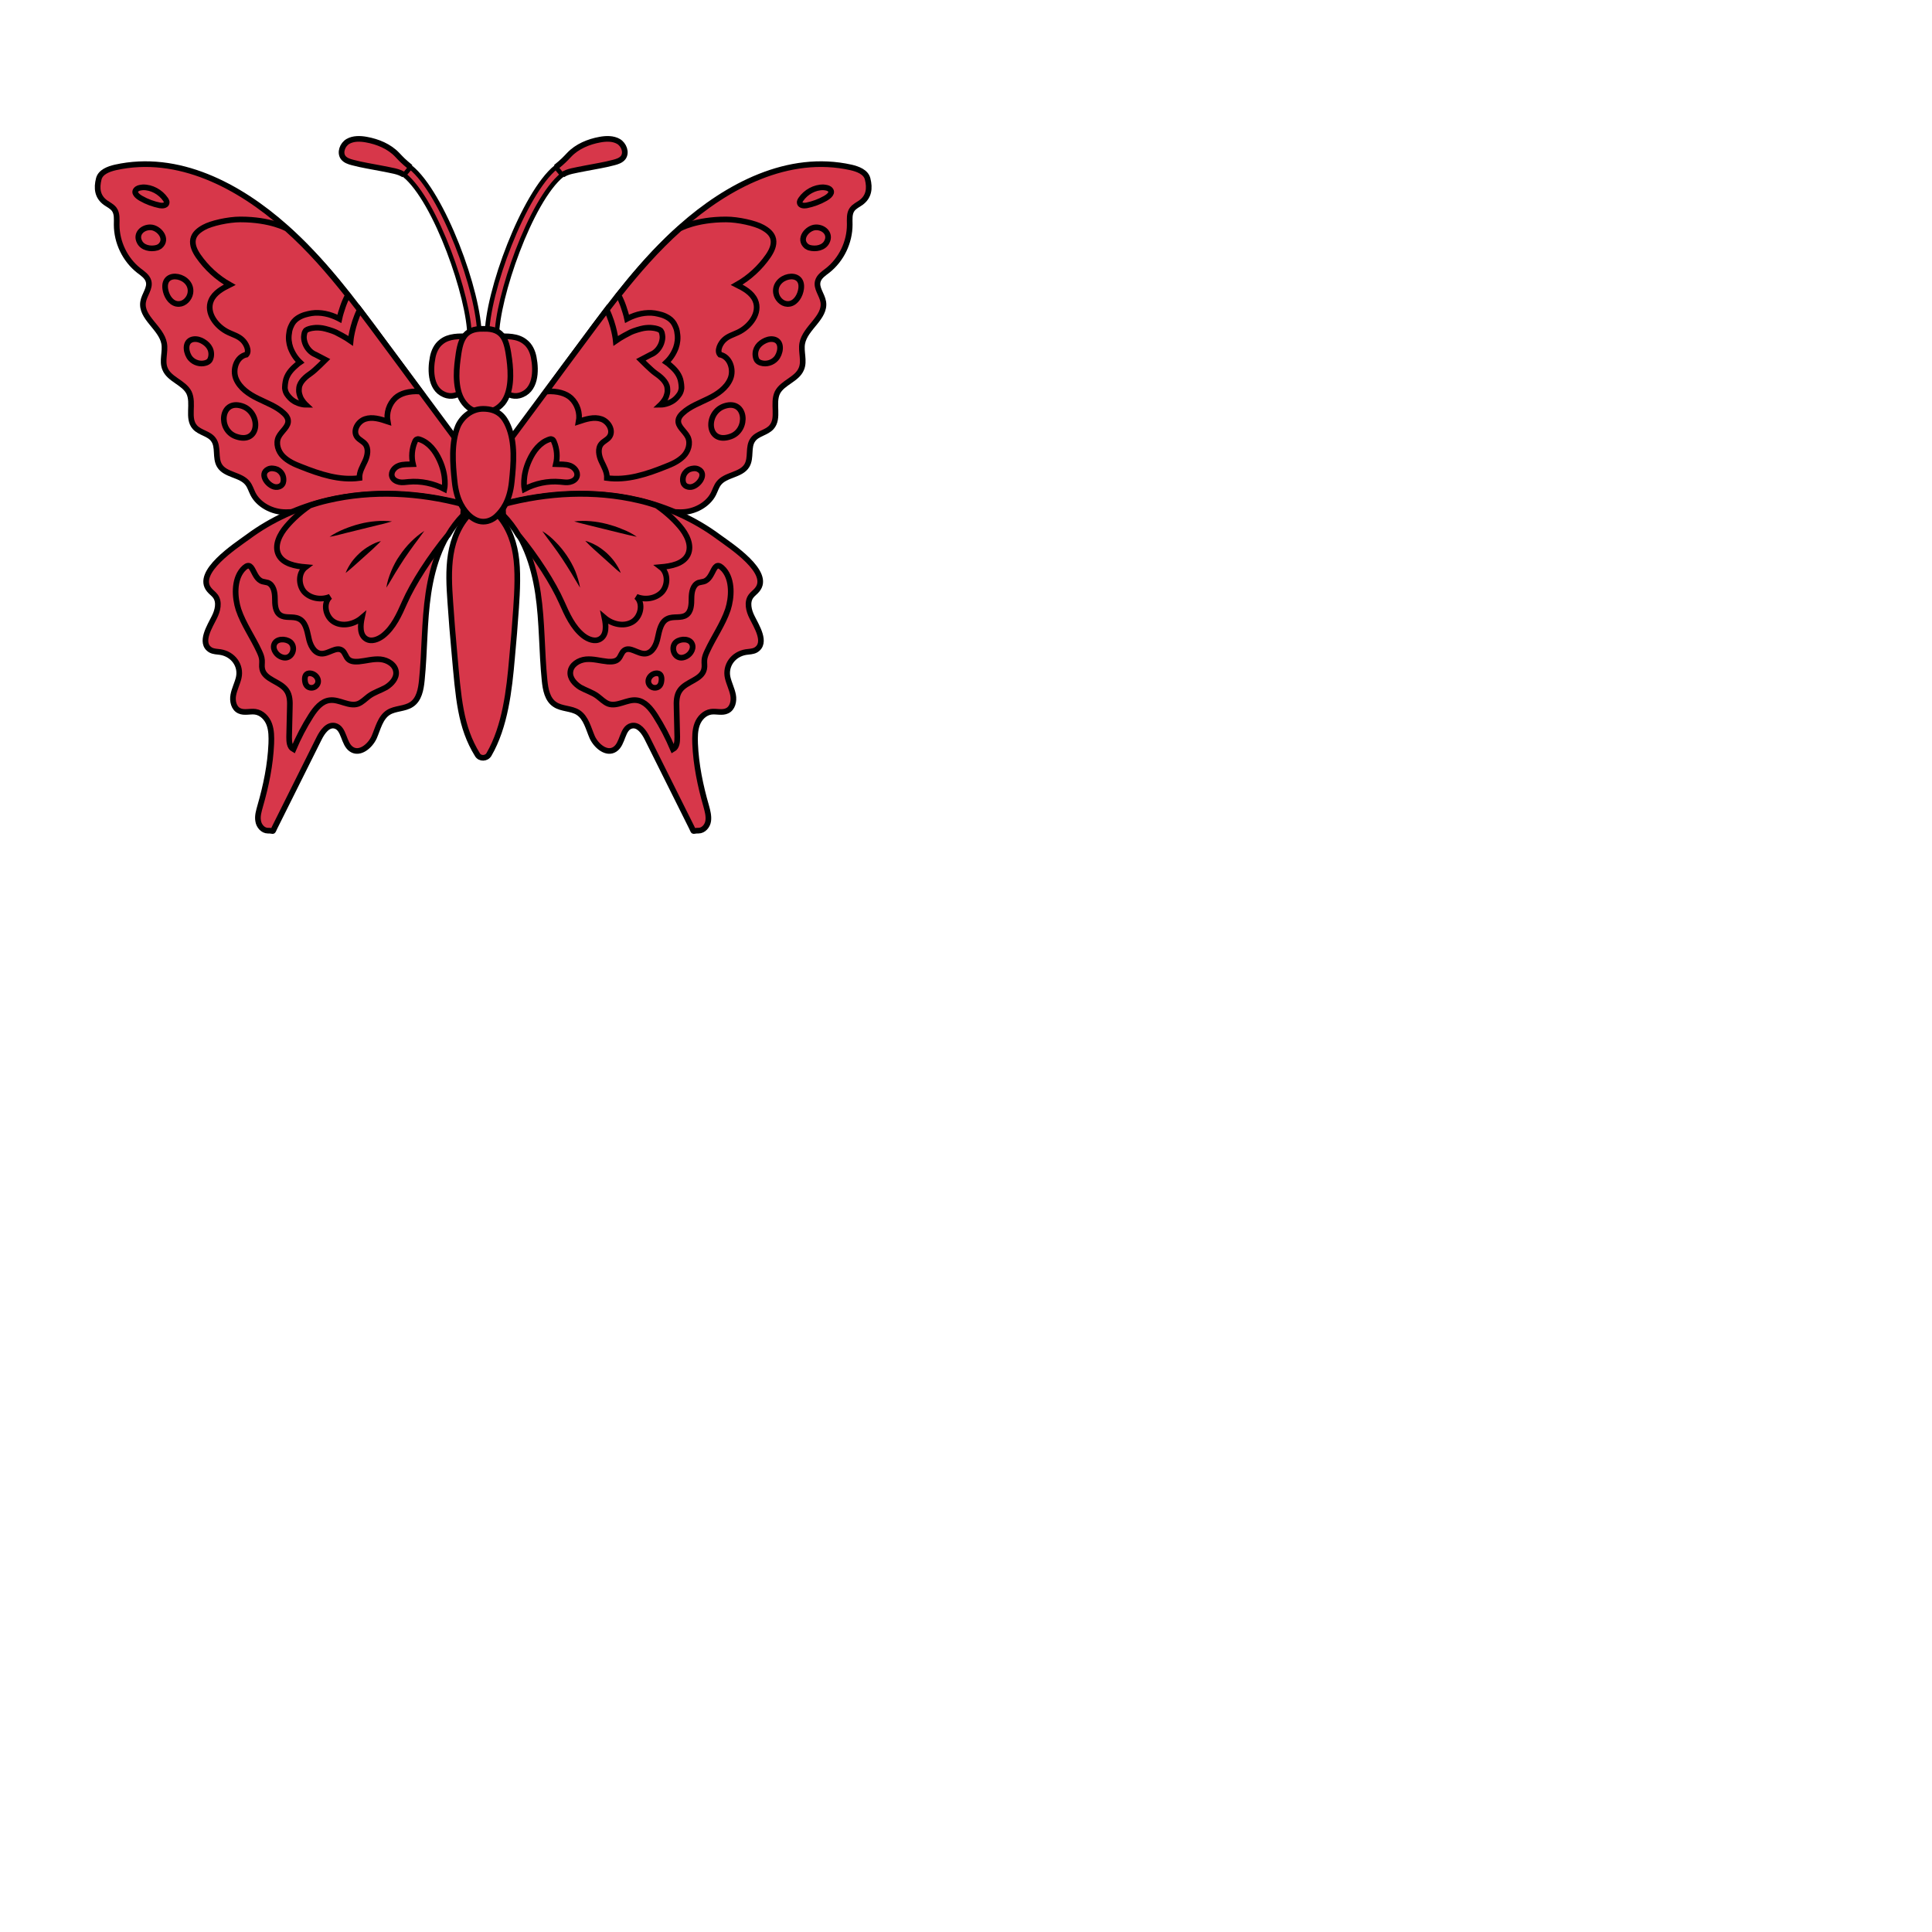 <svg xmlns="http://www.w3.org/2000/svg" fill="#d7374a" stroke="#000" viewBox="50 50 200 200">
  <g id="butterfly" stroke-width="2.5" transform="translate(17.5 97.8) scale(0.234)">
    <g>
      <path class="secondary" d="M360-3.6c12.3-16.6,24.6-33.2,36.9-49.7c13.2-17.9,26.6-35.8,43.3-50.6c20.4-18.1,47.4-32.5,75.2-26.3c3,0.7,6.5,2,7.3,5c1.1,4.3,0.6,8-3,10.6c-1.3,0.9-2.8,1.6-3.8,2.9c-1.4,1.9-1.1,4.4-1.1,6.8c0,7.8-3.7,15.5-9.8,20.3c-1.7,1.3-3.7,2.6-4.3,4.7c-0.9,3.1,1.9,6,2.4,9.2c1.1,6.9-8,11.4-9.3,18.3c-0.7,3.7,1.1,7.8-0.4,11.3c-1.9,4.7-8.3,6-10.6,10.5c-2.3,4.8,0.9,11.4-2.6,15.3c-2.2,2.5-6.3,2.8-8.2,5.5c-2.4,3.2-0.6,8-2.7,11.5c-2.6,4.3-9.5,3.9-12.5,7.9c-1,1.3-1.5,3-2.3,4.6c-2.3,4.6-8.2,8.2-14.7,8.1c-7.5,0-14.4-2.1-21.8-3.3c-18.8-2.9-38.1-2.8-56.8,0.4"/>
      <path class="tertiary" d="M396.9-53.3c3.4-4.6,6.9-9.3,10.4-13.9c3.4,7.1,4,13.7,4,13.7s2.4-1.7,6.6-3.8c1.2-0.6,4.5-1.6,5.8-1.8c1.3-0.2,2.7-0.3,4-0.1c1.2,0.1,2.8,0.6,3.3,1c0.2,0.2,0.3,0.3,0.5,0.7c0.2,0.3,0.3,0.9,0.4,1.5c0.2,1.1,0,2.3-0.4,3.5c-0.8,2.3-2.6,4.3-4.7,5.1l-4.4,2.3c0,0,4.8,4.8,6.3,5.8c2.2,1.5,5.1,3.8,5.4,6.6c0.1,1.3,0.2,2-0.5,3.9c-0.7,1.9-2.5,3.6-2.5,3.6s4.2,0,7.1-3.1c0.9-1,1.8-2,2.1-3.7c0.2-0.7,0-1.4,0-2.2c-0.1-0.7-0.2-1.5-0.4-2.2c-0.9-3.1-3.2-5.1-4.8-6.5c-0.3-0.3-0.8-0.7-1.4-1.1c1.9-1.8,3.3-4,4.2-6.4c0.7-2,1-4.3,0.6-6.5c-0.1-1.1-0.4-2.2-1-3.4c-0.5-1.2-1.5-2.4-2.7-3.2c-2.3-1.5-4.2-1.8-6.2-2.2c-2-0.3-4.1-0.2-6.1,0.2c-2,0.4-3.9,1.1-5.7,2c-0.2,0.1-0.3,0.2-0.5,0.3c-0.4-1.9-1-3.7-1.6-5.5c-0.6-1.7-1.3-3.4-2.2-5c8.3-10.5,17-20.5,27-29.4c0,0,7.1-4.1,20.6-4.1c5.3,0,12.9,1.7,16.1,3.5c2.2,1.2,4.3,2.8,4.8,5.3c0.5,2.6-0.8,5.2-2.3,7.4c-3.6,5.2-8.4,9.6-13.9,12.7c3.2,1.6,6.7,3.5,8.2,6.9c2.4,5.5-2.3,11.7-7.7,14.2c-2.1,1-4.3,1.6-6,3.2c-1.7,1.5-3.4,4.9-1.9,6.6c4.4,0.9,6.3,6.6,4.6,10.7c-1.7,4.1-5.7,6.8-9.6,8.7c-4,2-8.3,3.5-11.5,6.5c-0.9,0.8-1.7,1.8-1.9,3c-0.5,2.9,2.9,4.9,4.2,7.6c1.3,2.8,0.2,6.3-2,8.5c-2.2,2.2-5.1,3.5-8,4.6c-8.2,3.3-17,6.2-25.8,5c0.1-2.7-1.4-5.1-2.5-7.5c-1.1-2.4-1.7-5.6,0-7.6c1-1.2,2.6-1.8,3.5-3c2.1-2.7-0.2-6.9-3.5-8c-3.2-1.1-6.7,0-10,1.1c0.7-3.7-0.6-7.8-3.4-10.4c-2.2-2-5.8-3.2-11-2.9C385.9-38.5,391.4-45.9,396.9-53.3z"/>
      <path class="tertiary" d="M493.2-116.1c-0.3,0.5-0.7,1.1-0.5,1.7c0.3,1.1,1.9,1.2,3,1c2.9-0.6,5.7-1.6,8.3-3.1c1.4-0.8,3.9-2.6,1.8-4.2c-0.7-0.5-1.7-0.6-2.6-0.7C499.3-121.5,495.4-119.3,493.2-116.1z"/>
      <path class="tertiary" d="M495.7-95.3c0.4,0.3,0.8,0.4,1.2,0.6c2.9,0.8,6.5,0.1,7.8-2.6c1.8-3.5-1.3-6.5-4.9-6.4C496.1-103.6,491.8-98.5,495.7-95.3z"/>
      <path class="tertiary" d="M482.2-74.6c0.4,2.4,2.5,4.7,5,4.8c0.4,0,0.8,0,1.2-0.1c2.7-0.6,4.5-3.7,4.9-6.6C494.5-85.4,480.9-82.4,482.2-74.6z"/>
      <path class="tertiary" d="M473.1-46.8c0.1,0.7,0.3,1.4,0.7,2c0.5,0.6,1.1,0.9,1.8,1.1c2.3,0.7,5-0.1,6.6-1.9c1.9-2.1,2.9-6.9-0.2-8.3c-1.4-0.6-3-0.4-4.4,0.2C474.7-52.4,472.7-50.1,473.1-46.8z"/>
      <path class="tertiary" d="M462.2-11.2c8-2.9,6.8-16.4-2.6-13.5C450.7-22,451.4-7.3,462.2-11.2z"/>
      <path class="tertiary" d="M441,8.5c0.1,0.6,0.2,1.1,0.6,1.6c0.5,0.7,1.4,1,2.2,1.1c3.6,0.4,8.4-5.8,4-7.9c-1.2-0.6-2.7-0.4-4,0.1C441.8,4.4,440.8,6.3,441,8.5z"/>
      <path class="tertiary" d="M370.9,12.1c0,0-1.2-5.6,2.2-12.9c1.8-3.9,4.6-7.7,8.8-9.1c0.3-0.1,0.6-0.2,1-0.1c0.6,0.1,0.9,0.7,1.1,1.2c1.3,3.1,1.6,6.6,0.8,9.9c2.1,0.1,4.2-0.1,6.2,0.6c2,0.7,3.7,2.8,3.1,4.8c-0.4,1.4-1.8,2.2-3.2,2.5c-1.4,0.3-2.8,0-4.2-0.1C381.2,8.4,375.7,9.6,370.9,12.1z"/>
    </g>
    <g>
      <path class="secondary" d="M345.3-3.6c-12.3-16.6-24.6-33.2-36.9-49.7c-13.2-17.9-26.6-35.8-43.3-50.6c-20.4-18.1-47.4-32.5-75.2-26.3c-3,0.7-6.5,2-7.3,5c-1.1,4.3-0.6,8,3,10.6c1.3,0.9,2.8,1.6,3.8,2.9c1.4,1.9,1.1,4.4,1.1,6.8c0,7.8,3.7,15.5,9.8,20.3c1.7,1.3,3.7,2.6,4.3,4.7c0.9,3.1-1.9,6-2.4,9.2c-1.1,6.9,8,11.4,9.3,18.3c0.7,3.7-1.1,7.8,0.4,11.3c1.9,4.7,8.3,6,10.6,10.5c2.3,4.8-0.9,11.4,2.6,15.3c2.2,2.5,6.3,2.8,8.2,5.5c2.4,3.2,0.6,8,2.7,11.5c2.6,4.3,9.5,3.9,12.5,7.9c1,1.3,1.5,3,2.3,4.6c2.3,4.6,8.2,8.2,14.7,8.1c7.5,0,14.4-2.1,21.8-3.3c18.8-2.9,38.1-2.8,56.8,0.4"/>
      <path class="tertiary" d="M308.4-53.3c-3.4-4.6-6.9-9.3-10.4-13.9c-3.4,7.1-4,13.7-4,13.7s-2.4-1.7-6.6-3.8c-1.2-0.6-4.5-1.6-5.8-1.8c-1.3-0.2-2.7-0.3-4-0.1c-1.2,0.1-2.8,0.6-3.3,1c-0.2,0.2-0.3,0.3-0.5,0.7c-0.2,0.3-0.3,0.9-0.4,1.5c-0.2,1.1,0,2.3,0.4,3.5c0.8,2.3,2.6,4.3,4.7,5.1l4.4,2.3c0,0-4.8,4.8-6.3,5.8c-2.2,1.5-5.1,3.8-5.4,6.6c-0.1,1.3-0.2,2,0.5,3.9c0.7,1.9,2.5,3.6,2.5,3.6s-4.2,0-7.1-3.1c-0.9-1-1.8-2-2.1-3.7c-0.2-0.7,0-1.4,0-2.2c0.1-0.7,0.2-1.5,0.4-2.2c0.9-3.1,3.2-5.1,4.8-6.5c0.3-0.3,0.8-0.7,1.4-1.1c-1.9-1.8-3.3-4-4.2-6.4c-0.7-2-1-4.3-0.6-6.5c0.1-1.1,0.4-2.2,1-3.4c0.5-1.2,1.5-2.4,2.7-3.2c2.3-1.5,4.2-1.8,6.2-2.2c2-0.3,4.1-0.2,6.1,0.2c2,0.4,3.9,1.1,5.7,2c0.2,0.1,0.3,0.2,0.5,0.3c0.4-1.9,1-3.7,1.6-5.5c0.6-1.7,1.3-3.4,2.2-5c-8.3-10.5-17-20.5-27-29.4c0,0-7.1-4.1-20.6-4.1c-5.3,0-12.9,1.7-16.1,3.5c-2.2,1.2-4.3,2.8-4.8,5.3c-0.5,2.6,0.8,5.2,2.3,7.4c3.6,5.2,8.4,9.6,13.9,12.7c-3.2,1.6-6.7,3.5-8.2,6.9c-2.4,5.5,2.3,11.7,7.7,14.2c2.1,1,4.3,1.6,6,3.2c1.7,1.5,3.4,4.9,1.9,6.6c-4.4,0.9-6.3,6.6-4.6,10.7c1.7,4.1,5.7,6.8,9.6,8.7c4,2,8.3,3.5,11.5,6.5c0.9,0.8,1.7,1.8,1.9,3c0.5,2.9-2.9,4.9-4.2,7.6c-1.3,2.8-0.2,6.3,2,8.5c2.2,2.2,5.1,3.5,8,4.6c8.3,3.3,17,6.2,25.8,5c-0.1-2.7,1.4-5.1,2.5-7.5s1.7-5.6,0-7.6c-1-1.2-2.6-1.8-3.5-3c-2.1-2.7,0.2-6.9,3.5-8c3.2-1.1,6.7,0,10,1.1c-0.7-3.7,0.6-7.8,3.4-10.4c2.2-2,5.8-3.2,11-2.9C319.4-38.5,313.9-45.9,308.4-53.3z"/>
      <path class="tertiary" d="M212.1-116.1c0.3,0.5,0.7,1.1,0.5,1.7c-0.3,1.1-1.9,1.2-3,1c-2.9-0.6-5.7-1.6-8.3-3.1c-1.4-0.8-3.9-2.6-1.8-4.2c0.7-0.5,1.7-0.6,2.6-0.7C206-121.5,209.9-119.3,212.1-116.1z"/>
      <path class="tertiary" d="M209.6-95.3c-0.4,0.3-0.8,0.4-1.2,0.6c-2.9,0.8-6.5,0.1-7.8-2.6c-1.8-3.5,1.3-6.5,4.9-6.4C209.2-103.6,213.5-98.5,209.6-95.3z"/>
      <path class="tertiary" d="M223.1-74.6c-0.4,2.4-2.5,4.7-5,4.8c-0.4,0-0.8,0-1.2-0.1c-2.7-0.6-4.5-3.7-4.9-6.6C210.8-85.4,224.4-82.4,223.1-74.6z"/>
      <path class="tertiary" d="M232.3-46.8c-0.1,0.7-0.3,1.4-0.7,2c-0.5,0.6-1.1,0.9-1.8,1.1c-2.3,0.7-5-0.1-6.6-1.9c-1.9-2.1-2.9-6.9,0.2-8.3c1.4-0.6,3-0.4,4.4,0.2C230.6-52.4,232.7-50.1,232.3-46.8z"/>
      <path class="tertiary" d="M243.2-11.2c-8-2.9-6.8-16.4,2.6-13.5C254.6-22,254-7.3,243.2-11.2z"/>
      <path class="tertiary" d="M264.3,8.5c-0.1,0.6-0.2,1.1-0.6,1.6c-0.5,0.7-1.4,1-2.2,1.1c-3.6,0.4-8.4-5.8-4-7.9c1.2-0.6,2.7-0.4,4,0.1C263.5,4.4,264.5,6.3,264.3,8.5z"/>
      <path class="tertiary" d="M335.5,12.1c0,0,1.2-5.6-2.2-12.9c-1.8-3.9-4.6-7.7-8.8-9.1c-0.3-0.1-0.6-0.2-1-0.1c-0.6,0.1-0.9,0.7-1.1,1.2c-1.3,3.1-1.6,6.6-0.8,9.9c-2.1,0.1-4.2-0.1-6.2,0.6c-2,0.7-3.7,2.8-3.1,4.8c0.4,1.4,1.8,2.2,3.2,2.5c1.4,0.3,2.8,0,4.2-0.1C325.1,8.4,330.7,9.6,335.5,12.1z"/>
    </g>
    <path class="secondary" d="M361.6,23.5c9.1,9.1,13.4,22,15.3,34.7c1.9,12.7,1.6,25.7,2.9,38.5c0.4,4,1.2,8.5,4.6,10.7c3,2,7.2,1.6,10.2,3.5c3.6,2.3,4.6,7.1,6.3,11c1.8,3.9,6.4,7.7,10,5.3c3.7-2.4,3.1-9.4,7.4-10.4c3.1-0.7,5.5,2.7,6.9,5.5c6.6,13.2,13.1,26.3,19.7,39.5c1.2,2.5,0.2,1.3,3,1.4c2.2,0,4-2.1,4.3-4.3s-0.3-4.4-0.9-6.6c-2.6-9-4.5-18.2-4.9-27.6c-0.1-2.9-0.1-5.9,0.9-8.6s3.3-5.1,6.2-5.5c2.3-0.3,4.9,0.6,7-0.4c2.5-1.1,3.2-4.4,2.7-7s-1.8-5.1-2.4-7.7c-1.2-5.4,2.5-10.4,8.1-11.3c1.4-0.2,3-0.2,4.3-0.9c5.3-3.1,0.1-10.9-1.6-14.5c-1.5-2.9-2.4-6.7-0.5-9.3c0.8-1.1,1.9-1.8,2.7-2.8c6.6-7.7-11.8-19.6-17-23.4c-10.5-7.8-22.7-13.3-35.4-16.3c-19.7-4.6-40.5-3.5-60,1.7"/>
    <path class="tertiary" d="M421.4,17.1c2.7,0.6,5.4,1.4,8,2.3c3.8,2.6,7.3,5.7,10.2,9.1c3,3.5,5.6,8.4,3.6,12.6c-2,4.1-7.4,5.1-12,5.5c3.3,2.5,3.3,7.9,0.6,11c-2.8,3-7.6,3.7-11.4,2.1c3.3,2.9,2,9-1.8,11.2c-3.8,2.2-8.9,1-12.3-1.9c0.7,3.3,1.1,7.6-1.9,9.4c-2.3,1.4-5.3,0.2-7.4-1.4c-4.7-3.7-7.2-9.4-9.6-14.8c-3.7-8.4-11.2-20.1-19.2-29.8c-1.9-3.2-4.1-6.1-6.7-8.8l-0.2-4.7C381,13.6,401.8,12.5,421.4,17.1z"/>
    <g stroke="none" fill="#000">
      <path d="M420.6,33.2c-2.4-0.5-4.7-1-7-1.6l-6.9-1.7l-6.9-1.7c-2.3-0.6-4.6-1.1-6.9-1.8c2.4-0.3,4.8-0.3,7.2-0.1c2.4,0.2,4.8,0.6,7.1,1.2c2.3,0.6,4.6,1.3,6.9,2.3C416.5,30.7,418.6,31.8,420.6,33.2z"/>
      <path d="M413.5,49.2c-1.5-1.1-2.8-2.3-4.1-3.5l-3.9-3.5l-3.9-3.5c-1.3-1.2-2.6-2.4-3.8-3.7c1.8,0.5,3.4,1.2,5,2.1c1.6,0.9,3,2,4.4,3.2c1.3,1.2,2.6,2.6,3.6,4C411.9,45.9,412.9,47.4,413.5,49.2z"/>
      <path d="M395.5,55.7c-1.4-2.2-2.6-4.4-3.9-6.5c-1.3-2.1-2.6-4.2-4-6.3c-1.4-2.1-2.8-4.1-4.3-6.1c-1.5-2-3-4-4.5-6.1c2.2,1.3,4.2,3,6,4.9c1.8,1.8,3.4,3.8,4.9,6c1.4,2.1,2.7,4.4,3.7,6.8C394.3,50.7,395.1,53.2,395.5,55.7z"/>
    </g>
    <path class="tertiary" d="M450.2,53c-0.8,0.2-1.6,0.3-2.3,0.5c-2.5,1-3.1,4.2-3.1,6.9c0,2.7-0.1,5.9-2.3,7.4c-2.3,1.6-5.6,0.4-8.2,1.6c-3,1.3-3.7,5.1-4.4,8.3c-0.6,3.2-2.3,6.9-5.5,7.2c-3.3,0.3-6.8-3.4-9.4-1.4c-1.2,0.9-1.5,2.7-2.6,3.8c-1.2,1.2-3.1,1.2-4.7,1.1c-3.2-0.3-6.4-1.3-9.6-1c-3.2,0.3-6.6,2.4-6.9,5.6c-0.3,2.8,2,5.3,4.4,6.8c2.5,1.4,5.3,2.2,7.6,3.9c1.6,1.2,3,2.7,4.8,3.4c4,1.4,8.3-2.1,12.5-1.6c3.7,0.4,6.3,3.7,8.3,6.8c3,4.7,5.6,9.7,7.8,14.9c1.8-1,1.9-3.4,1.9-5.4c-0.1-4.3-0.2-8.6-0.3-12.9c-0.1-2.7-0.1-5.6,1.5-7.8c2.8-4,9.7-4.6,10.7-9.4c0.3-1.3,0-2.6,0.1-3.9c0.1-1.4,0.6-2.6,1.2-3.9c2.9-6.3,7-12,9.2-18.5c1.7-5.3,2.2-13.1-1.8-17.7C454.2,42.2,455,51.7,450.2,53z"/>
    <path class="secondary" d="M343.7,23.5c-9.1,9.1-13.4,22-15.3,34.7s-1.6,25.7-2.9,38.5c-0.4,4-1.2,8.5-4.6,10.7c-3,2-7.2,1.6-10.2,3.5c-3.6,2.3-4.6,7.1-6.3,11c-1.8,3.9-6.4,7.7-10,5.3c-3.7-2.4-3.1-9.4-7.4-10.4c-3.1-0.7-5.5,2.7-6.9,5.5c-6.6,13.2-13.1,26.3-19.7,39.5c-1.2,2.5-0.2,1.3-3,1.4c-2.2,0-4-2.1-4.3-4.3c-0.4-2.2,0.3-4.4,0.9-6.6c2.6-9,4.5-18.2,4.9-27.6c0.1-2.9,0.1-5.9-0.9-8.6s-3.3-5.1-6.2-5.5c-2.3-0.3-4.9,0.6-7-0.4c-2.5-1.1-3.2-4.4-2.7-7c0.5-2.7,1.8-5.1,2.4-7.7c1.2-5.4-2.5-10.4-8.1-11.3c-1.4-0.2-3-0.2-4.3-0.9c-5.3-3.1-0.1-10.9,1.6-14.5c1.5-2.9,2.4-6.7,0.5-9.3c-0.8-1.1-1.9-1.8-2.7-2.8c-6.6-7.7,11.8-19.6,17-23.4c10.5-7.8,22.7-13.3,35.4-16.3c19.7-4.6,40.5-3.5,60,1.7"/>
    <path class="tertiary" d="M283.9,17.1c-2.7,0.6-5.4,1.4-8,2.3c-3.8,2.6-7.3,5.7-10.2,9.1c-3,3.5-5.6,8.4-3.6,12.6c2,4.1,7.4,5.1,12,5.5c-3.3,2.5-3.3,7.9-0.6,11c2.8,3,7.6,3.7,11.4,2.1c-3.3,2.9-2,9,1.8,11.2c3.8,2.2,8.9,1,12.3-1.9c-0.7,3.3-1.1,7.6,1.9,9.4c2.3,1.4,5.3,0.2,7.4-1.4c4.7-3.7,7.2-9.4,9.6-14.8c3.7-8.4,11.2-20.1,19.2-29.8c1.9-3.2,4.1-6.1,6.7-8.8l0.2-4.7C324.3,13.6,303.5,12.5,283.9,17.1z"/>
    <g stroke="none" fill="#000">
      <path d="M284.7,33.2c2-1.4,4.2-2.5,6.4-3.4c2.2-0.9,4.5-1.7,6.9-2.3c2.3-0.6,4.7-1,7.1-1.2c2.4-0.2,4.8-0.2,7.2,0.1c-2.3,0.7-4.6,1.3-6.9,1.8l-6.9,1.7l-6.9,1.7C289.4,32.2,287.1,32.8,284.7,33.2z"/>
      <path d="M291.8,49.2c0.6-1.7,1.6-3.3,2.6-4.8c1.1-1.5,2.3-2.8,3.6-4c1.3-1.2,2.8-2.3,4.4-3.2c1.6-0.9,3.2-1.7,5-2.1c-1.3,1.4-2.6,2.5-3.8,3.7l-3.9,3.5l-3.9,3.5C294.6,46.9,293.3,48,291.8,49.2z"/>
      <path d="M309.8,55.7c0.4-2.6,1.2-5,2.2-7.4c1-2.4,2.2-4.7,3.7-6.8c1.4-2.1,3.1-4.2,4.9-6c1.8-1.8,3.8-3.5,6-4.9c-1.5,2.1-3,4.1-4.5,6.1c-1.5,2-2.9,4.1-4.3,6.1c-1.4,2.1-2.7,4.2-4,6.3C312.4,51.4,311.2,53.6,309.8,55.7z"/>
    </g>
    <path class="tertiary" d="M255.1,53c0.8,0.2,1.6,0.3,2.3,0.5c2.5,1,3.1,4.2,3.1,6.9s0.1,5.9,2.3,7.4c2.3,1.6,5.6,0.4,8.2,1.6c3,1.3,3.7,5.1,4.4,8.3c0.6,3.2,2.3,6.9,5.5,7.2c3.3,0.3,6.8-3.4,9.4-1.4c1.2,0.9,1.5,2.7,2.6,3.8c1.2,1.2,3.1,1.2,4.7,1.1c3.2-0.3,6.4-1.3,9.6-1c3.2,0.3,6.6,2.4,6.9,5.6c0.3,2.8-2,5.3-4.4,6.8c-2.5,1.4-5.3,2.2-7.6,3.9c-1.6,1.2-3,2.7-4.8,3.4c-4,1.4-8.3-2.1-12.5-1.6c-3.7,0.4-6.3,3.7-8.3,6.8c-3,4.7-5.6,9.7-7.8,14.9c-1.8-1-1.9-3.4-1.9-5.4c0.1-4.3,0.2-8.6,0.3-12.9c0.1-2.7,0.1-5.6-1.5-7.8c-2.8-4-9.7-4.6-10.7-9.4c-0.3-1.3,0-2.6-0.1-3.9c-0.1-1.4-0.6-2.6-1.2-3.9c-2.9-6.3-7-12-9.2-18.5c-1.7-5.3-2.2-13.1,1.8-17.7C251.1,42.2,250.3,51.7,255.1,53z"/>
    <path class="secondary" d="M265,86.7c-0.8,0-1.6-0.3-2.2-0.6c-2-1-3.8-3.9-2.2-6.1c1.6-2.1,5.9-1.6,7.3,0.4C269.6,82.7,268.1,86.7,265,86.7z"/>
    <path class="secondary" d="M278.7,99.2c-1.1,1.1-3.1,1.1-4.1-0.1c-0.5-0.6-0.7-1.3-0.8-2.1c-0.2-1.4,0-3.2,1.7-3.4C278.5,93.3,281.1,96.9,278.7,99.2z"/>
    <path class="secondary" d="M440.3,86.7c0.8,0,1.6-0.3,2.2-0.6c2-1,3.8-3.9,2.2-6.1c-1.6-2.1-5.9-1.6-7.3,0.4C435.8,82.7,437.2,86.7,440.3,86.7z"/>
    <path class="secondary" d="M426.6,99.2c1.1,1.1,3.1,1.1,4.1-0.1c0.5-0.6,0.7-1.3,0.8-2.1c0.2-1.4,0-3.2-1.7-3.4C426.8,93.3,424.3,96.9,426.6,99.2z"/>
    <g>
      <path d="M384.8-130.3c3.3-2.7,3.9-3.4,5.9-5.5c3.5-3.7,8.6-5.8,13.6-6.7c2.7-0.5,5.8-0.6,8.2,0.8c2.4,1.4,3.7,4.9,2.1,7.1c-1,1.3-2.6,1.8-4.1,2.2c-4.5,1.2-8.2,1.7-12.7,2.6c-4.9,1-7.8,1.3-10.1,2.9"/>
      <g>
        <path stroke-width="2" d="M354.3-55.5h4.4c0-16.8,14.8-60,28.9-71.4l-2.8-3.4C370.7-118.8,354.3-75.2,354.3-55.5z"/>
      </g>
      <path d="M320.5-130.3c-3.3-2.7-3.9-3.4-5.9-5.5c-3.5-3.7-8.6-5.8-13.6-6.7c-2.7-0.5-5.8-0.6-8.2,0.8s-3.7,4.9-2.1,7.1c1,1.3,2.6,1.8,4.1,2.2c4.5,1.2,8.2,1.7,12.7,2.6c4.9,1,7.8,1.3,10.1,2.9"/>
      <g>
        <path stroke-width="2" d="M351-55.5h-4.4c0-16.8-14.8-60-28.9-71.4l2.8-3.4C334.7-118.8,351-75.2,351-55.5z"/>
      </g>
    </g>
    <g>
      <path d="M356.5-54.7c0.6-0.6,1.6-0.7,2.5-0.7c4.2-0.2,8.9-0.3,12.2,2.4c2.1,1.6,3.3,4.2,3.8,6.8c1.2,6,1,15-6.4,16.9c-2.8,0.7-6.2-0.5-7.3-3.2c-0.3-0.8-0.9-2-1.8-1.7"/>
      <path d="M348.8-54.7c-0.6-0.6-1.6-0.7-2.5-0.7c-4.2-0.2-8.9-0.3-12.2,2.4c-2.1,1.6-3.3,4.2-3.8,6.8c-1.2,6-1,15,6.4,16.9c2.8,0.7,6.2-0.5,7.3-3.2c0.3-0.8,0.9-2,1.8-1.7"/>
    </g>
    <path d="M352.7-22c-3.3,0-5.9-0.8-8.4-3.9c-4.1-5.1-3.7-13.4-2.9-19.4c1-8,2.3-13.8,11.4-13.5c9.1-0.3,10.3,5.4,11.4,13.5c0.8,6,1.1,14.4-2.9,19.4C358.6-22.8,355.9-22,352.7-22z"/>
    <path d="M357.7,22c5.3,5,8.2,11.9,9.3,18.9c1.2,7.1,0.7,16.7,0.2,23.8c-0.5,7.4-1.1,14.8-1.8,22.2c-1.2,13.9-3,30.2-10.2,42.6c-1.1,1.9-4,2-5.1,0.1c-7.6-12.3-8.4-25-10.2-45.1c-0.7-7.5-1.3-15-1.8-22.4c-0.5-7-0.9-14.2,0.2-21.1c1.1-7,4-13.9,9.3-18.9"/>
    <path d="M352.7,26.5c2.6,0,4.8-1.3,6.3-2.9c1.8-1.8,5.4-5.8,6.3-14.9c0.8-7.7,1.6-17.1-1.6-24.5c-1.7-4-4.4-7.6-11.1-7.6c-5.1,0-9.3,3.6-11.1,7.6C338.4-8.4,339.2,1,340,8.7c0.9,9.1,4.5,13.1,6.3,14.9C347.9,25.1,350.1,26.5,352.7,26.5z"/>
  </g>
</svg>
